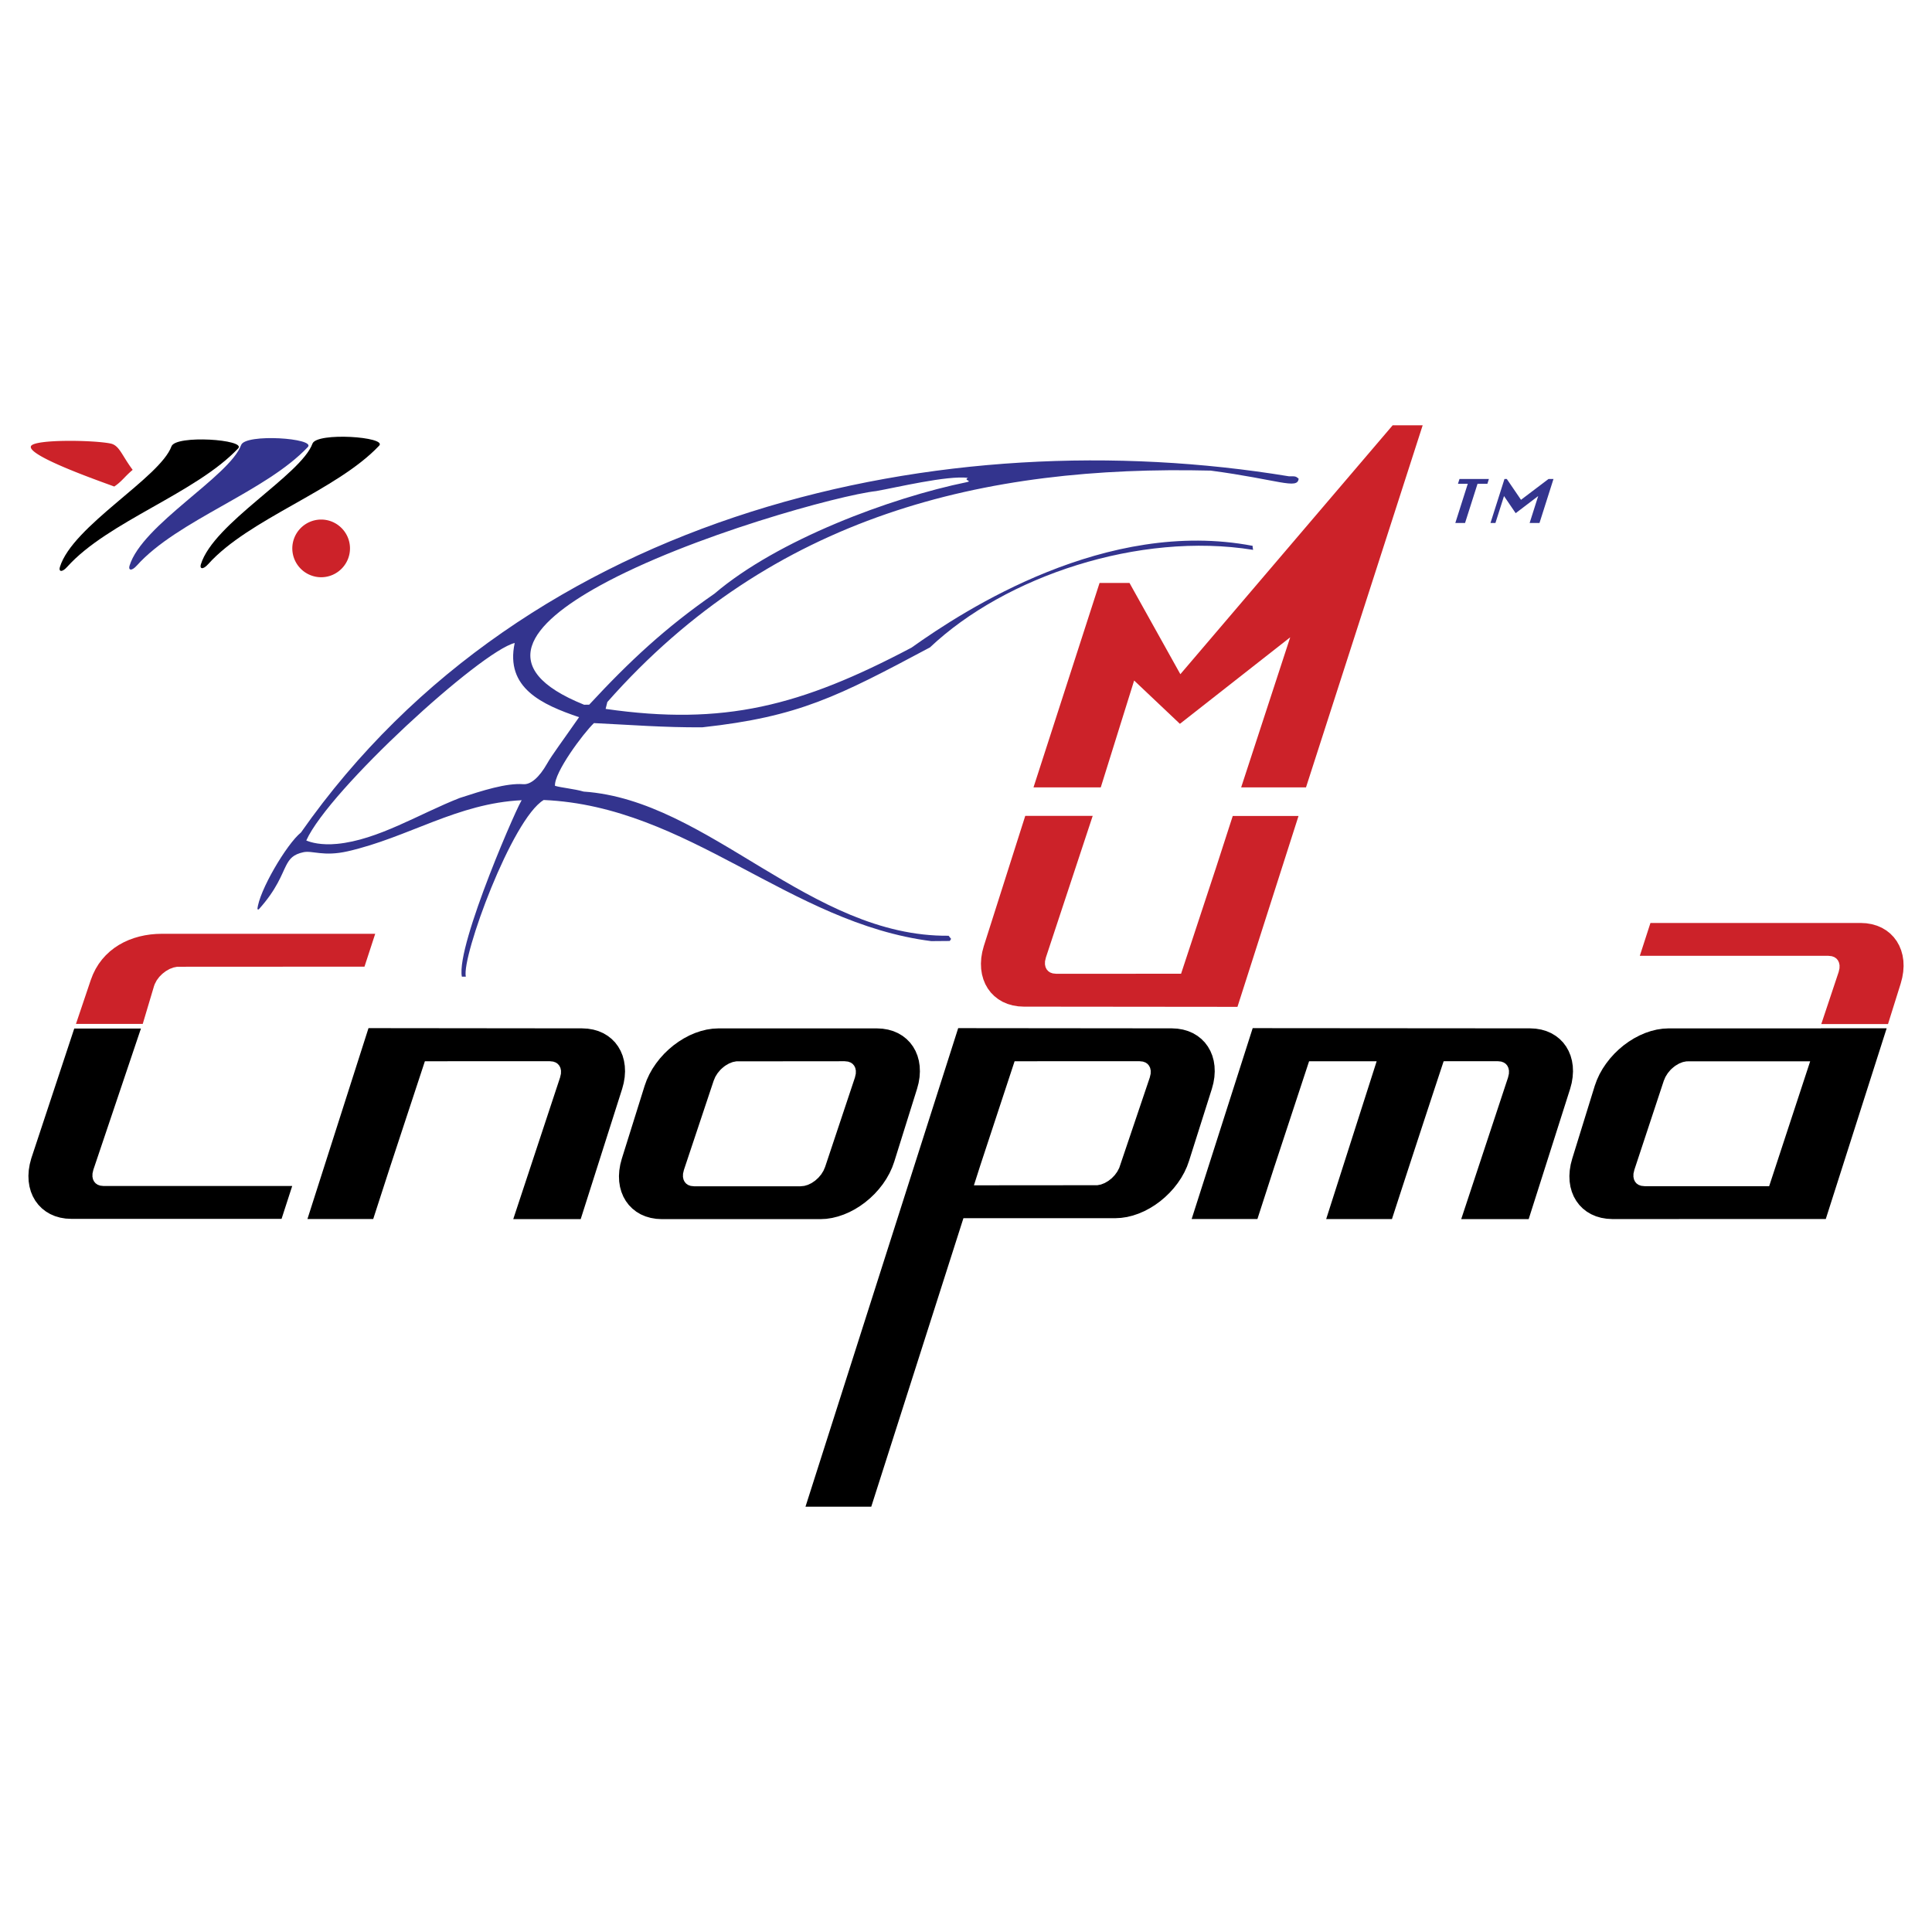 <svg xmlns="http://www.w3.org/2000/svg" width="2500" height="2500" viewBox="0 0 192.756 192.756"><g fill-rule="evenodd" clip-rule="evenodd"><path fill="#fff" d="M0 0h192.756v192.756H0V0z"/><path d="M12.921 56.452c1.25-4.113 9.989-8.917 11.137-12.052.429-1.171 7.487-.682 6.653.202-4.247 4.5-12.991 7.292-17.056 11.818-.537.599-.866.467-.734.032z" fill="#33348e"/><path d="M20.038 56.315c1.249-4.114 9.988-8.917 11.137-12.052.429-1.171 7.487-.682 6.653.202-4.247 4.5-12.991 7.292-17.056 11.818-.538.599-.867.467-.734.032zm-14.066.27c1.249-4.113 9.989-8.917 11.137-12.052.429-1.171 7.488-.682 6.653.202-4.247 4.501-12.991 7.292-17.055 11.818-.538.6-.867.468-.735.032z"/><path d="M31.985 51.837c1.584-.031 2.902 1.237 2.933 2.821s-1.237 2.902-2.821 2.933a2.884 2.884 0 0 1-2.933-2.822 2.882 2.882 0 0 1 2.821-2.932zm-20.587-3.295c-1.032-.394-8.703-3.042-8.311-4.022.286-.715 6.278-.62 7.949-.268.883.186 1.116 1.184 2.201 2.625-.831.699-1.072 1.153-1.839 1.665z" fill="#cc2229"/><path d="M65.469 121.602l-.548-.092-.515-.15-.479-.205-.44-.262-.396-.312-.351-.357-.3-.4-.249-.439-.194-.473-.139-.502-.082-.527-.023-.549.036-.566.096-.582.153-.582 2.278-7.277.209-.578.264-.57.309-.551.352-.523.389-.5.424-.471.455-.438.483-.406.508-.367.529-.33.547-.289.562-.242.574-.195.583-.145.588-.088.577-.031h15.829l.563.031.547.092.516.15.479.207.44.262.397.311.351.357.301.402.249.439.194.471.139.504.081.527.023.547-.035.568-.096.582-.154.582-2.277 7.275-.209.578-.264.572-.309.549-.351.525-.39.498-.424.471-.456.439-.483.404-.508.369-.529.33-.547.287-.562.242-.575.195-.583.145-.588.09-.577.029H66.032l-.563-.031zm14.406-3.248l.369-.037.367-.107.367-.178.351-.24.322-.291.28-.332.226-.363.167-.389 2.972-8.912.087-.379.005-.312-.057-.268-.109-.221-.154-.18-.202-.137-.254-.092-.34-.037-10.809.01-.362.072-.368.145-.361.211c-.18.131-.336.264-.496.418l-.28.334-.226.361-.166.389-2.972 8.91-.087.377-.006.314.057.268.108.221.154.18.202.139.254.09.34.037h10.621v-.001zm38.551-1.961l-.264.572-.309.549-.352.525-.389.498-.426.471-.455.438-.482.406-.508.369-.529.328-.547.289-.562.242-.574.195-.582.145-.59.088-.576.031h-15.16l-9.196 28.785h-6.562l15.236-47.746 21.317.021.562.031.547.092.516.15.48.207.439.262.396.311.352.357.301.402.248.439.195.471.139.504.08.527.023.547-.035.568-.096.582-.154.582-2.275 7.182-.208.58zm-3.625-9.268l.006-.312-.057-.268-.109-.221-.154-.18-.201-.137-.254-.092-.34-.037-12.465.002-3.414 10.363-.645 2.016 12.318-.01.361-.072.369-.145.359-.209.34-.266.303-.314.254-.35.195-.371 3.047-9.02.087-.377zm24.074 14.502h-6.562l5.037-15.746h-6.742l-3.42 10.387h-.002l-1.734 5.355h-6.561l6.09-19.045 27.678.021.562.031.549.092.514.15.48.207.439.262.398.311.35.357.301.402.248.439.195.471.139.504.082.527.023.547-.037.568-.094.582-.154.582-4.137 12.998h-6.73l4.67-14.125.088-.381.006-.312-.059-.268-.107-.221-.154-.18-.203-.137-.254-.092-.34-.037-5.402.004a3249.398 3249.398 0 0 0-5.157 15.747zm-82.997-14.121l.087-.381.006-.312-.057-.268-.109-.221-.155-.18-.201-.137-.254-.092-.34-.037-12.464.002-3.421 10.387h-.001l-1.734 5.355h-6.562l6.092-19.045 21.315.023.563.031.548.092.515.15.479.207.44.262.397.311.351.357.301.402.248.439.195.471.138.504.082.527.024.547-.036.568-.096.582-.154.582-4.137 12.998h-6.729l4.669-14.124zm104.419 14.086l-.549-.092-.516-.15-.479-.207-.439-.26-.398-.312-.35-.357-.301-.402-.25-.439-.193-.471-.139-.502-.082-.527-.023-.549.037-.568.094-.58.154-.582 2.248-7.268.211-.578.262-.57.311-.551.352-.523.389-.5.424-.471.455-.438.482-.406.508-.367.529-.33.547-.287.562-.244.574-.195.584-.145.588-.088.576-.031h15.191l.004-.008h6.572l-6.074 19.027-21.299.004-.562-.033zm2.674-4.496l-.004.312.057.268.107.223.154.18.201.137.256.092.34.037h12.428l4.092-12.459-12.342.004-.361.072-.369.145-.359.211a4.63 4.63 0 0 0-.498.418l-.279.334-.227.361-.167.385-2.941 8.9-.088.38zm-153.655-.395l-.087.379-.006.314.057.268.109.221.155.18.201.137.255.091.34.037h18.814l-1.062 3.277H7.116l-.563-.029-.548-.092-.515-.15-.479-.207-.44-.262-.397-.311-.35-.359-.301-.4-.249-.439-.195-.473-.138-.502-.082-.527-.024-.549.036-.566.096-.582.154-.586 4.286-12.951h6.652l-4.743 14.081z"/><path d="M104.35 95.527l-.088.379-.006.314.057.266.109.223.154.178.201.139.254.09.34.037 12.465-.002 3.422-10.385h.002l1.732-5.357h6.562l-6.092 19.045-21.314-.021-.564-.031-.547-.092-.516-.15-.479-.205-.441-.262-.396-.312-.352-.357-.301-.402-.248-.438-.193-.473-.139-.502-.082-.527-.023-.549.035-.568.096-.581.154-.584 4.137-12.998h6.729l-4.668 14.125zm24.373-31.942l-11.004 8.632-4.566-4.321-3.33 10.662h-6.711l6.592-20.399h2.984l5.076 9.106 21.182-24.834h2.994l-11.641 36.126h-6.469l4.893-14.972zm54.716 33.403l.088-.379.006-.314-.059-.266-.107-.222-.154-.179-.203-.137-.254-.092-.34-.037h-18.812l1.061-3.278h20.977l.562.03.549.092.514.15.48.207.439.261.398.312.35.358.301.401.248.439.195.473.139.502.082.527.023.548-.037.568-.096.58-.152.584-1.27 4.053h-6.656l1.728-5.181zm-175.86 5.168l1.474-4.371.219-.566.266-.541.306-.5.344-.46.377-.421.409-.382.437-.342.462-.303.484-.265.503-.227.52-.19.533-.154.545-.118.554-.084.56-.05.557-.017h21.306l-1.07 3.278-18.683.01-.37.074-.382.143-.375.213-.351.268-.312.312-.258.346-.192.367-.072.195-1.129 3.785H7.579z" fill="#cc2229"/><path d="M33.631 84.193c-1.599.152-2.618-.142-3.074-.338 2.278-5.064 17.409-18.872 20.795-19.705-.969 4.505 2.75 6.155 6.422 7.404-1.739 2.498-2.695 3.76-3.185 4.623-.791 1.393-1.645 2.118-2.38 2.062-1.694-.128-4.064.633-6.344 1.375-4.003 1.564-8.149 4.189-12.234 4.579zm24.642-13.882c-8.99-3.625-5.432-8.026 1.577-11.886 9.011-4.963 23.947-9.033 27.566-9.43 1.948-.34 7.103-1.581 9.163-1.319-.498.227.466.308-.104.424-7.619 1.556-18.89 5.754-25.195 11.133-4.885 3.378-8.523 6.781-12.497 11.073-.196.003-.353.004-.51.005zm34.646 23.585c-14.145-1.792-24.207-13.456-38.674-14.08-3.162 1.88-8.205 15.61-7.771 17.624l-.393.004c-.611-3.156 5.914-17.918 5.989-17.607-6.457.303-11.321 3.717-17.379 5.097-2.425.552-3.523-.104-4.426.093-1.01.222-1.361.632-1.722 1.334-.453.881-.92 2.37-2.729 4.369-.043.048-.089-.053-.134-.004.137-1.808 2.927-6.53 4.347-7.667 22.611-32.285 64.243-41.191 98.574-35.538.666-.006.666-.006.963.231-.086 1.125-2.008.1-8.768-.799-22.555-.547-43.682 4.39-60.203 23.091-.054.201-.112.442-.169.684 11.798 1.693 19.439-.266 30.514-6.111 5.334-3.797 19.439-12.949 34.039-10.158-.01.121.02.241.047.401-11.355-1.835-24.729 2.629-32.242 9.733-9.199 4.904-13.076 6.914-22.689 7.969-3.729.036-7.317-.251-10.835-.418-1.058 1.014-3.983 4.935-3.887 6.258.652.195 1.938.302 2.859.575 12.49.844 22.596 14.515 36.415 14.383.072.08.142.199.25.319-.042.041-.087.121-.133.202-.626.003-1.254.01-1.843.015zm56.28-41.717h-.494l1.396-4.39h.234l1.416 2.077 2.744-2.077h.496l-1.396 4.39h-.984l.854-2.687-2.246 1.708-1.164-1.708-.856 2.687zm-3.031 0h-.971l1.244-3.912h-.979l.152-.478h2.934l-.15.478h-.984l-1.246 3.912z" fill="#33348e"/></g></svg>